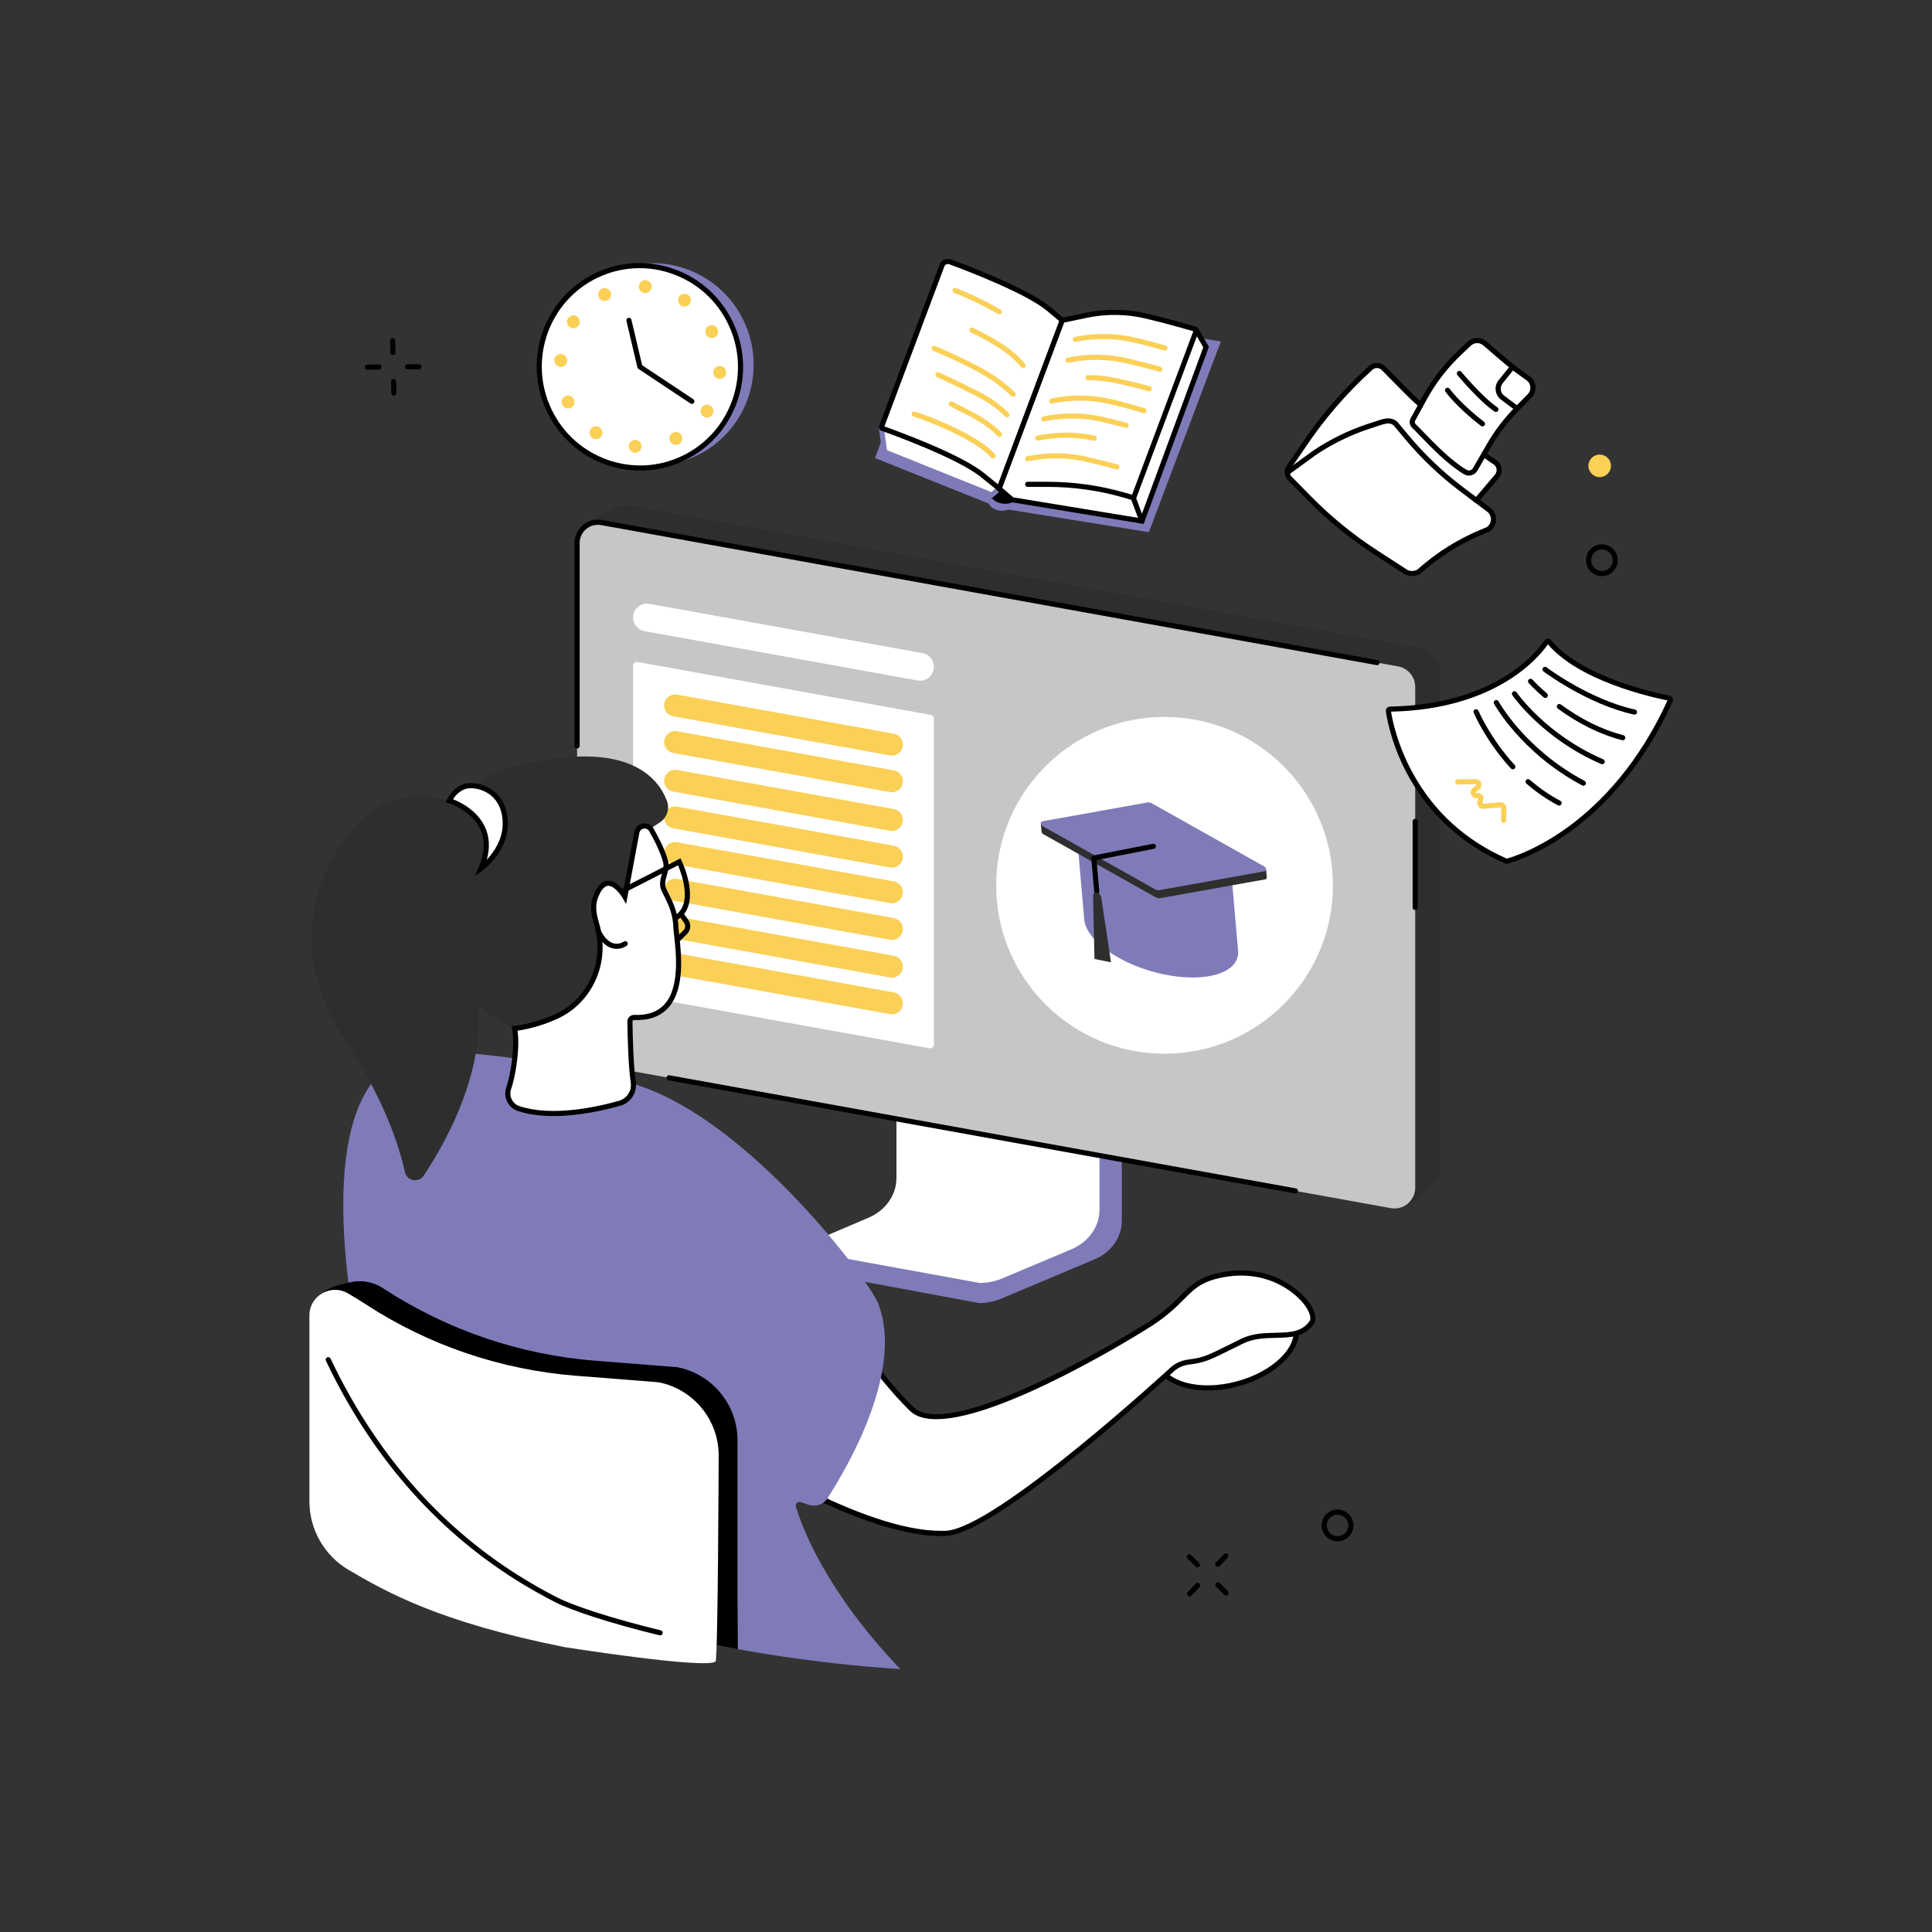 <?xml version="1.0" encoding="UTF-8"?> <!-- Creator: CorelDRAW 2018 (64-Bit) --> <svg xmlns="http://www.w3.org/2000/svg" xmlns:xlink="http://www.w3.org/1999/xlink" xml:space="preserve" width="881.944mm" height="881.944mm" style="shape-rendering:geometricPrecision; text-rendering:geometricPrecision; image-rendering:optimizeQuality; fill-rule:evenodd; clip-rule:evenodd" viewBox="0 0 88194.44 88194.44"><rect x="0" y="0" width="88194.44" height="88194.44" fill="#333333" stroke="none"/> <defs> <style type="text/css"> <![CDATA[ .fil3 {fill:#C5C6C6;fill-rule:nonzero} .fil4 {fill:black;fill-rule:nonzero} .fil7 {fill:#2E2E2E;fill-rule:nonzero} .fil2 {fill:#2E2E2E;fill-rule:nonzero} .fil0 {fill:#7F7BB8;fill-rule:nonzero} .fil5 {fill:#7F7BB8;fill-rule:nonzero} .fil6 {fill:#FAD057;fill-rule:nonzero} .fil1 {fill:white;fill-rule:nonzero} ]]> </style> </defs> <g id="Слой_x0020_1">  <path class="fil0" d="M51114.36 47795.69l-9183.18 -1372.34c-59.21,0 -78.99,55.43 -78.99,108.7l0 7812.64c0,748.24 -5217.61,2691.71 -5268.41,2592.93l-6.31 826.88c-0.36,153.78 135.09,290.37 307.63,290.37l114.64 0c0.73,0 1.39,0 2.47,0l7699.38 1429.75c357.34,0 710.12,-80.08 1033.62,-215.52l4233.34 -1782.23c762.01,-321.04 1242.84,-1010 1242.84,-1762.15l0 -7820.76c0,-53.2 -37.39,-108.27 -97.03,-108.27z"></path> <path class="fil1" d="M40922.27 45968.31l0 7814.75c0,770.42 -495.68,1472.13 -1274.59,1804.77l-2855.71 1218.85c-186.67,79.72 -123.12,329.51 83.57,329.51l7846.49 1429.81c352.77,0 701.34,-69.85 1020.28,-203.86l3164.06 -1332.48c784.91,-330.17 1285.52,-1035.06 1285.52,-1809.04l0 -7822.5c0,-32.1 -28.92,-57.83 -64.93,-57.83l-9139.76 -1429.87c-35.66,0 -64.93,26.15 -64.93,57.89z"></path> <path class="fil2" d="M65390.21 54057.86l-1025.03 956.38 -37985.33 -6573.29 406.94 -24590.05 1229.19 -659.5c225.63,-120.24 485.22,-161.12 736.88,-115.43l36054.2 6504.39c541.07,97.69 934.24,568.67 934.24,1118.51l7.82 22529.59c0,314.36 -129.86,614.24 -358.91,829.4z"></path> <path class="fil3" d="M63485.64 55149.74l-36360.86 -6565.59c-452.03,-81.46 -780.76,-474.82 -780.76,-934.19l0 -22860c0,-592.17 535.66,-1039.46 1118.15,-934.25l36360.74 6565.11c452.09,81.65 780.94,475.06 780.94,934.37l0 22860c0,591.94 -535.66,1039.64 -1118.21,934.55z"></path> <path class="fil4" d="M59136.57 54481.22c-6.73,0 -13.76,-0.72 -20.8,-2.16l-28597.45 -5163.56c-63.43,-11.31 -105.57,-72.03 -94.15,-135.51 11.48,-63.49 72.32,-105.51 135.63,-94.21l28597.57 5163.62c63.49,11.66 105.45,72.32 94.21,135.87 -10.22,56.39 -59.64,95.95 -115.01,95.95z"></path> <path class="fil4" d="M64603.85 41542.71c-64.32,0 -117.23,-52.24 -117.23,-116.75l0 -3934.6c0,-64.51 52.91,-116.75 117.23,-116.75 64.33,0 116.63,52.24 116.63,116.75l0 3934.6c0,64.51 -52.3,116.75 -116.63,116.75z"></path> <path class="fil4" d="M26344.02 34168.16c-64.51,0 -116.76,-52.24 -116.76,-116.69l0 -9261.51c0,-316.83 139.42,-615.02 382.54,-818.22 243.18,-203.2 561.63,-287.37 873.17,-230.86l35400.88 6391.79c63.73,11.49 105.81,72.21 94.39,135.63 -11.43,63.43 -72.75,105.63 -135.87,94.15l-35400.94 -6391.91c-243.36,-43.89 -492.08,21.64 -681.93,180.36 -189.92,158.71 -298.79,391.37 -298.79,639.06l0 9261.51c0,64.45 -52.25,116.69 -116.69,116.69z"></path> <path class="fil1" d="M42434.26 47853.88l-13395.77 -2418.64c-80.32,-14.43 -138.7,-84.29 -138.7,-166.17l0 -14885.94c0,-105.15 95.17,-184.63 198.64,-165.93l13395.83 2418.77c80.44,14.49 138.63,84.4 138.63,165.93l0 14886.18c0,105.14 -95.23,184.5 -198.63,165.8z"></path> <path class="fil1" d="M60847.62 40414.52c0,4245.3 -3441.81,7687.05 -7687.11,7687.05 -4245,0 -7686.7,-3441.75 -7686.7,-7687.05 0,-4245.3 3441.7,-7686.69 7686.7,-7686.69 4245.3,0 7687.11,3441.39 7687.11,7686.69z"></path> <path class="fil5" d="M56229.7 40085.37l287.85 3310.45c86.39,996.59 -1415.74,1484.88 -3355.3,1090.44 -1939.56,-394.02 -3582.13,-1521.49 -3668.88,-2518.08l-287.49 -3310.52 7023.82 1427.71z"></path> <path class="fil2" d="M48945.87 37879.12l3462.49 -879.12c65.95,-11.66 140.08,3.13 209.93,42.63l3742.95 2343.92 1434.08 291.33 32.04 367.99c3.91,45.51 -16.53,86.45 -63.78,94.87l-4801.35 860.42c-65.59,11.67 -139.71,-3.12 -209.57,-42.62l-5126.17 -2878.38c-50.5,-28.55 -79.05,-78.99 -82.9,-124.87l-32.1 -367.92 1434.38 291.75z"></path> <path class="fil0" d="M47575.33 37492.44l4801.29 -860.42c65.65,-11.61 139.71,3.54 209.87,42.68l5125.93 2878.32c101.24,56.81 113.92,202.84 19.35,219.79l-4801.28 860.42c-65.59,12.03 -139.72,-3.18 -209.87,-42.68l-5126.23 -2878.32c-100.94,-56.81 -113.62,-202.84 -19.06,-219.79z"></path> <path class="fil4" d="M50066.3 40827.24c-60,0 -111.16,-45.87 -116.09,-106.53l-134.42 -1543.74c-5.29,-59.64 35.29,-113.26 93.84,-124.86l2721.35 -533.74c63.48,-12.39 124.51,28.56 136.89,92.04 12.68,63.19 -28.62,124.51 -91.74,136.89l-2618.66 513.96 125.22 1439.37c5.65,64.2 -41.96,120.66 -106.17,126.31 -3.54,0.3 -7.09,0.3 -10.22,0.3z"></path> <path class="fil2" d="M50069.43 40747.16c98.47,20.14 186.67,117.17 202.54,221.9l444.46 2959.48 -754.25 -153.13 -63.13 -2881.86c-2.46,-102.26 71.96,-166.11 170.38,-146.39z"></path> <path class="fil1" d="M41886.39 31062.89l-12465.3 -2250.73c-301.74,-54.47 -521.3,-317.19 -521.3,-623.85 0,-395.41 357.71,-694.2 746.62,-623.86l12465.07 2250.68c301.98,54.52 521.41,317.18 521.41,623.91 0,395.16 -357.71,694.13 -746.5,623.85z"></path> <path class="fil6" d="M40623.11 34483.66l-9892.33 -1786.19c-239.52,-43.23 -413.68,-251.72 -413.68,-495.08 0,-313.64 283.82,-550.87 592.53,-495.08l9892.34 1786.13c239.51,43.23 413.8,251.72 413.8,495.14 0,313.65 -284,550.81 -592.66,495.08z"></path> <path class="fil6" d="M40623.11 36157.56l-9892.33 -1786.08c-239.52,-43.28 -413.68,-251.78 -413.68,-495.08 0,-313.7 283.82,-550.87 592.53,-495.14l9892.34 1786.2c239.51,43.22 413.8,251.72 413.8,495.14 0,313.64 -284,550.69 -592.66,494.96z"></path> <path class="fil6" d="M40623.11 37924.63l-9892.33 -1786.13c-239.52,-43.05 -413.68,-251.54 -413.68,-494.96 0,-313.64 283.82,-550.93 592.53,-495.2l9892.34 1786.01c239.51,43.41 413.8,251.9 413.8,495.32 0,313.59 -284,550.69 -592.66,494.96z"></path> <path class="fil6" d="M40623.11 39598.53l-9892.33 -1786.08c-239.52,-43.04 -413.68,-251.54 -413.68,-494.96 0,-313.64 283.82,-551.05 592.53,-495.32l9892.34 1786.44c239.51,43.04 413.8,251.54 413.8,494.96 0,313.64 -284,550.69 -592.66,494.96z"></path> <path class="fil6" d="M40623.11 41224.5l-9892.33 -1786.13c-239.52,-43.35 -413.68,-251.84 -413.68,-495.32 0,-313.58 283.82,-550.63 592.53,-494.9l9892.34 1786.07c239.51,43.05 413.8,251.54 413.8,494.96 0,313.65 -284,551.05 -592.66,495.32z"></path> <path class="fil6" d="M40623.11 42898.46l-9892.33 -1786.14c-239.52,-43.4 -413.68,-251.9 -413.68,-495.32 0,-313.64 283.82,-550.69 592.53,-494.96l9892.34 1786.14c239.51,43.4 413.8,251.54 413.8,494.96 0,313.64 -284,550.99 -592.66,495.32z"></path> <path class="fil6" d="M40623.11 44619.96l-9892.33 -1786.07c-239.52,-43.41 -413.68,-251.9 -413.68,-495.32 0,-313.64 283.82,-550.69 592.53,-494.96l9892.34 1786.13c239.51,43.35 413.8,251.54 413.8,494.96 0,313.58 -284,550.99 -592.66,495.26z"></path> <path class="fil6" d="M40623.11 46293.92l-9892.33 -1786.14c-239.52,-43.34 -413.68,-251.84 -413.68,-495.26 0,-313.64 283.82,-550.69 592.53,-494.96l9892.34 1786.08c239.51,43.4 413.8,251.9 413.8,494.96 0,314 -284,551.05 -592.66,495.32z"></path> <path class="fil1" d="M59139.4 60493.24c-271.32,-1015.65 -1901.14,-1462.64 -3640.33,-998.34 -1739.54,464.24 -2929.47,1664.04 -2658.58,2680.05 271.32,1015.65 1901.15,1462.63 3640.69,998.33 1739.24,-464.6 2929.48,-1664.39 2658.22,-2680.04z"></path> <path class="fil4" d="M56851.99 59427.15c-424.08,0 -873.17,60.3 -1322.92,180.6 -821.64,219.07 -1542.35,610.68 -2030.27,1102.46 -471.64,475.54 -665.34,984.93 -545.4,1434.38 119.93,449.81 541.85,794.83 1187.83,971.88 667.8,183.12 1488,163.4 2309.65,-56.03 821.58,-219.44 1542.65,-611.05 2030.58,-1102.82 471.63,-475.18 664.97,-984.63 545.04,-1434.38 -119.94,-449.45 -541.86,-794.47 -1187.47,-971.59 -302.7,-82.9 -636.42,-124.5 -987.04,-124.5zm-1723.73 4046.73c-372.14,0 -726.72,-43.77 -1048.77,-132.32 -729.19,-200.02 -1209.36,-603.6 -1351.48,-1136.67 -142.54,-533.02 72.68,-1122.19 604.98,-1659.11 516.48,-520.69 1274.94,-933.77 2136.09,-1163.78 860.78,-229.66 1724.03,-249.43 2431.69,-55.43 729.18,199.71 1208.99,603.65 1351.53,1136.67 142.12,532.71 -72.68,1122.18 -605.4,1658.8 -516.48,520.69 -1274.94,934.13 -2135.72,1163.78 -468.81,125.23 -938.4,188.06 -1382.92,188.06z"></path> <path class="fil1" d="M53562.7 62466.7c198.94,-155.58 435.99,-255.44 686.86,-287.91 772.53,-100.15 896.02,-182.4 2445.1,-951.44 1159.58,-575.34 2500.47,121.38 3184.14,-857.24 397.09,-568.66 -1413.21,-2779.9 -4240.73,-2139.93 -1609.39,364.02 -1381.47,1178.99 -3494.3,2429.95 0,0 -8708.29,5438.42 -10529.71,3656.86 -2021.08,-1976.96 -3802.95,-5075.43 -3802.95,-5075.43l-5262.27 6367.98c0,0 6652.58,4554.38 10633.66,4385.44 2329.79,-99.13 10380.2,-7528.28 10380.2,-7528.28z"></path> <path class="fil4" d="M32720.96 65584.53c850.92,565.84 6601.78,4297.91 10242.11,4298.27 72.38,0 143.62,-1.44 214.5,-4.57 2260.59,-96.01 10225.64,-7423.19 10305.72,-7497.26 2.46,-2.16 4.93,-4.26 7.39,-6.37 215.59,-168.63 473.08,-276.19 744.03,-311.53 700.27,-90.6 833.61,-156.98 2109.64,-791.95l298.43 -148.14c522.13,-259.35 1084.06,-272.03 1579.74,-283.34 646.64,-14.79 1205.09,-27.47 1560.69,-536.56 81.83,-117.47 14.13,-373.22 -173.2,-651.93 -443.8,-660.41 -1839.76,-1783.97 -3946.21,-1307.41 -844.55,191.24 -1150.74,498.87 -1614.31,964.19 -388.73,390.48 -872.75,876.3 -1846.44,1452.36 -303.36,189.79 -6484.43,4024.48 -9459.42,4024.84 -516.06,0.36 -935.15,-115.01 -1211.04,-384.88 -1761.12,-1722.59 -3357.76,-4319.43 -3737.35,-4955.79l-5074.28 6140.07zm10238.98 4531.77c-3988.17,0 -10209.23,-4226.96 -10476.99,-4410.45 -27.06,-18.69 -45.09,-47.61 -49.66,-80.07 -4.57,-32.41 4.69,-65.23 25.61,-90.6l5262.27 -6368.05c24.29,-29.27 61.38,-45.15 99.8,-41.6 38.11,3.19 72.32,24.65 91.38,57.84 17.67,31.02 1797.44,3107.31 3783.59,5049.99 706.58,691.49 2717.8,282.26 5816.21,-1182.48 2371.03,-1120.8 4548,-2476.18 4569.58,-2489.89 950.36,-562.71 1422.72,-1036.81 1802.31,-1417.84 474.82,-476.57 817.74,-820.93 1728.3,-1026.96 2229.87,-504.45 3716.85,698.17 4191.31,1404.8 252.62,375.69 315.03,709.77 170.74,915.8 -423.3,606.06 -1066.09,620.91 -1746.57,636.42 -494.24,10.94 -1005.8,22.9 -1481.34,258.93l-298.07 148.19c-1279.93,636.72 -1444.66,718.6 -2183.76,814.19 -227.85,29.64 -444.46,119.94 -626.5,261.4 -378.51,348.93 -8113.17,7456.32 -10450.72,7555.45 -75.15,3.19 -150.96,4.93 -227.49,4.93z"></path> <path class="fil5" d="M29102.76 49537.34c-3000.3,-971.17 -7912.02,-1697.88 -9879.18,-1455.54 -2184.06,269.15 -4653.32,2706.49 -3031.25,12472.1 317.84,1913.47 554.05,3641.04 890.36,5172.09 2029.37,2947.1 4721.02,5466.32 8291.61,7297.19 1578.3,809.68 8040.13,2680.1 15722.91,3169.41 -3424.01,-3589.17 -4492.93,-6498.56 -4764.25,-7417.18 -38.41,-130.16 85.01,-249.07 213.79,-206.39l379.23 125.59c316.46,105.15 664.31,-16.59 845.27,-296.69 934.19,-1445.32 3535.9,-5898.75 2296.97,-8942.58 -385.97,-948.91 -5781.41,-8239.84 -10965.46,-9918z"></path> <path class="fil7" d="M29732.68 37800.43l395.28 -263.5c317.25,-211.32 450.9,-612.8 318.57,-970.5 -397.08,-1072.83 -1845.05,-2942.95 -7112.01,-1522.64 -5370.49,1448.21 -4420.97,10065.48 154.14,11906.99 4575.12,1841.5 6128.89,-7625.31 6128.89,-7625.31l115.13 -1525.04z"></path> <path class="fil1" d="M29072.46 37997.98c61.32,-328.79 498.92,-401.11 664.43,-110.44 401.78,705.2 593.37,1195.95 657.58,1495.46 86.27,402.86 -287.73,805.71 -86.33,1237.55 201.4,431.41 517.99,920.72 546.72,1697.58 28.14,759.18 798.02,4238.27 -1905.11,4128.19 -106.05,-4.21 -194.84,79.36 -193.52,185.59 6.55,529.82 34.93,1986.09 152.52,2774.91 64.09,429.67 -203.68,838.24 -621.81,956.37 -1082.14,305.53 -3096.85,735.92 -4604.51,245.53 -391.92,-127.7 -597.64,-557.01 -457.99,-944.71 178.25,-494.96 427.27,-1885.94 264.22,-2713.23 0,0 902.81,-88.92 1908.12,-550.33 1545.3,-708.74 2305.62,-2434.88 1878.6,-4080.58 -91.8,-353.8 -290.44,-857.23 -83.51,-1389.95 533.86,-1374.74 1332.3,7.04 1332.3,7.04l548.29 -2938.98z"></path> <path class="fil4" d="M23624.05 47051.36c125.35,866.07 -114.28,2164.94 -289.83,2652.14 -57.35,159.14 -47.98,330.6 26.45,482.64 73.29,149.58 200.32,260.32 357.83,311.48 1481.09,481.55 3478.12,52.24 4536.7,-246.97 361.85,-101.9 593.19,-457.51 538.12,-826.52 -117.47,-787.74 -146.69,-2214.06 -153.78,-2790.84 -1.02,-82.91 31.08,-160.16 90.48,-217.99 59.4,-57.54 140.98,-88.92 224.48,-85.37 592.78,23.93 1051.6,-133.04 1363.08,-466.77 718.66,-770.12 549.49,-2305.38 458.65,-3129.85 -19.18,-173.92 -34.33,-311.12 -38,-410.97 -23.02,-621.93 -237.11,-1050.22 -426,-1428.07 -38.6,-77.25 -75.87,-151.68 -109.84,-224.36 -131.12,-281.12 -53.8,-548.23 14.49,-783.83 49,-169.72 95.35,-329.52 63.43,-478.43 -42.33,-197.85 -182.47,-650.85 -644.9,-1462.58 -61.92,-108.63 -170.32,-132.98 -251.18,-119.27 -80.32,13.41 -174.22,71.3 -197.01,193.34l-606.12 3248.77 -157.99 -272.34c-94.09,-162.32 -399.73,-578.94 -670.63,-557.42 -208.31,16.23 -360.71,299.51 -451.79,534.1 -164.97,424.38 -48.34,835.05 45.33,1164.86 15.27,53.63 29.82,105.15 42.32,153.48 446.75,1721.57 -370.39,3494.66 -1942.86,4216.09 -805.06,369.31 -1537.24,503.37 -1821.43,544.68zm1648.53 3895.71c-562.18,0 -1121.46,-63.13 -1626.28,-227.55 -218.11,-70.88 -394.02,-223.65 -495.32,-430.76 -102.45,-209.21 -115.31,-445.18 -36.38,-664.25 171.52,-476.26 418.61,-1843.61 259.54,-2651.13l-24.83 -125.95 127.87 -12.68c8.84,-1.08 896.8,-93.19 1870.9,-540.11 1469.55,-674.54 2232.58,-2333.64 1814.34,-3945.49 -12.15,-46.89 -26.22,-96.31 -40.95,-148.19 -97.75,-344.3 -231.69,-815.58 -38.41,-1313.36 167.85,-432.14 387.1,-661.79 651.69,-682.29 300.35,-22.91 563.91,230.73 726.06,434.66l496.94 -2663.51c36.97,-197.92 189.13,-347.49 387.71,-380.98 199.41,-33.54 392.69,58.56 492.79,234.23 454.02,796.93 615.14,1271.39 670.39,1528.94 44.19,206.39 -12.63,402.56 -67.58,592.29 -62.28,215.23 -121.26,418.43 -27.11,620.19 33.07,70.94 69.44,143.57 107.13,218.71 189.56,379.3 425.52,851.29 450.47,1524.02 3.37,91.02 18.82,231.46 36.68,393.72 94.98,861.81 271.79,2466.26 -519.97,3314.66 -360,385.96 -878.76,567.64 -1543.2,540.83 -19.96,-0.72 -38.47,6.37 -52.3,19.78 -7.51,7.39 -20.08,23.27 -19.78,47.61 7.09,571.86 35.89,1985.79 151.2,2759.1 72.38,485.04 -230.92,951.81 -705.56,1085.81 -728.64,205.67 -1893.26,471.7 -3046.04,471.7z"></path> <path class="fil7" d="M21172.34 36785.5c0,0 -2642.71,-1261.18 -4564.71,540.77 -1921.95,1801.65 -3783.83,5765.83 -900.89,10090.19 1811.75,2717.8 2508.65,4866.21 2776.42,6087.53 89.7,408.87 625.54,511.19 857.72,162.62 1160.23,-1741.65 3276.96,-5583.07 2251.93,-9193.04 -1381.47,-4865.12 -420.47,-7688.07 -420.47,-7688.07z"></path> <path class="fil4" d="M30922.38 41991.08l-120.18 -200.37c825.37,-495.33 318.27,-1887.74 149.94,-2289.22l-2425.93 1238.64 -106.11 -207.78 2642.23 -1349.06 51.89 107.61c39.49,81.88 954.08,2012.6 -191.84,2700.18z"></path> <path class="fil4" d="M30932.36 43013.4c-30,0 -60.06,-11.24 -82.91,-34.2 -45.33,-45.87 -45.03,-119.94 0.72,-165.09l345.87 -342.92c95.11,-94.51 107.49,-241.62 29.52,-350.67l-237.95 -331.92c-37.52,-52.24 -25.49,-125.23 26.87,-162.62 52.36,-37.76 125.29,-25.79 162.92,26.81l237.89 331.92c145.13,202.48 122.04,476.62 -54.83,652.29l-345.92 342.92c-22.73,22.54 -52.42,33.48 -82.18,33.48z"></path> <path class="fil4" d="M28148.91 43314.72c-58.56,0 -120.66,-6.73 -185.53,-22.9 -308.11,-76.6 -571.67,-337.69 -783.23,-776.14 -28.01,-58.26 -3.67,-128.05 54.41,-155.95 57.89,-28.25 127.75,-3.85 155.83,54.35 179.21,371.47 389.87,590.19 626.08,650.49 250.21,63.84 446.56,-74.43 454.86,-80.08 52.06,-37.76 124.98,-26.09 162.74,25.79 37.75,51.82 26.69,124.51 -24.95,162.62 -9.5,6.67 -196.59,141.82 -460.21,141.82z"></path> <path class="fil1" d="M20508.21 36547.37c0,0 2455.5,739.4 1450.37,3094.56 0,0 1134.38,-818.46 1105.71,-2096.53 -28.74,-1278.13 -976.52,-1694.39 -1608.31,-1679.96 -631.85,14.13 -947.77,681.93 -947.77,681.93z"></path> <path class="fil4" d="M20679.49 36484.18c317.9,123.85 1097.95,494.6 1456.2,1260.88 208.43,445.54 237.35,947.89 86.81,1497.5 316.41,-336.54 742.23,-933.4 725.09,-1694.39 -11.96,-531.93 -197.07,-959.86 -535.3,-1237.19 -260.49,-213.78 -616.03,-336.18 -953.66,-329.15 -402.44,9.2 -664.86,327.41 -779.14,502.35zm1006.87 3498.15l164.84 -386.27c282.32,-661.43 307.09,-1250.23 73.65,-1750.84 -400.81,-859.34 -1439.97,-1182.84 -1450.43,-1186.03l-129.44 -39.14 57.72 -122.46c14.19,-29.94 354.76,-733.03 1050.64,-748.9 396.36,-9.2 800.12,130.16 1106.97,381.69 273.72,224.73 603.53,651.93 620.67,1412.56 29.75,1323.94 -1105.77,2158.99 -1154.11,2193.86l-340.51 245.53z"></path> <path class="fil4" d="M30932.78 62413.74c-4.21,-0.66 -8.36,-1.38 -12.57,-1.74l-3747.69 -295.25c-3435.26,-270.95 -6748.42,-1395.96 -9634.79,-3276.6 -22.31,-14.49 -44.79,-28.98 -67.34,-43.77 -452.45,-291.76 -1005.79,-383.14 -1528.04,-251.9l-509.03 127.69c-320.91,80.8 -617.78,239.94 -858.68,466.77 -55.79,52.18 -91.92,92.4 -91.86,106.17l483.3 2785.55c2147.09,4534.6 5420.39,8434.93 10408.22,10992.52 1029.83,528.14 4139.01,1508.14 8309.7,2261.37 -6.97,-1007.23 -16.71,-2396.1 -16.71,-2397.84l0 -7134.98c0,-1621.35 -1144.25,-3017.68 -2734.51,-3337.99z"></path> <path class="fil1" d="M25777.09 75190.34c-5692.72,-1134.56 -8113.59,-2498.72 -9857.22,-3521.77 -1112.75,-652.65 -1795.58,-1846.13 -1795.58,-3135.5l0 -8483.99c0,-895.35 966.96,-1457.34 1745.98,-1015.29 287.07,162.98 561.45,333.06 826.99,506.56 2871.29,1875.77 6172.06,2992.3 9592.05,3261.82l3777.27 297.77c1593.52,317.85 2740.71,1715.55 2740.71,3339.37 0,0 -29.64,9335.57 -143.87,9411.74 -520.15,346.47 -6886.33,-660.71 -6886.33,-660.71z"></path> <path class="fil4" d="M30136.8 74654.44c-9.02,0 -18.33,-1.08 -27.59,-3.18 -1098.56,-266.69 -2136.81,-555.92 -3002.46,-836.44 -788.89,-255.38 -1406.43,-493.15 -1785.78,-687.52 -616.1,-316.1 -1220.17,-660.41 -1795.57,-1023.04 -3697.02,-2331.18 -6606.6,-5691.41 -8647.76,-9986.49 -27.65,-58.19 -2.88,-127.69 55.31,-155.58 58.44,-27.48 127.94,-2.83 155.59,55.36 2021.86,4254.56 4902.34,7581.97 8561.42,9889.16 569.51,359.09 1167.57,699.84 1777.54,1012.76 363.18,186.31 985.05,425.46 1751.15,673.45 860.24,278.71 1892.66,566.2 2985.63,831.51 62.64,15.21 101.12,78.33 85.85,140.8 -12.93,53.56 -60.66,89.21 -113.33,89.21z"></path> <polygon class="fil0" points="52445.75,24292.17 45993.12,23256.32 49279.95,14551.1 55732.58,15586.95 "></polygon> <polygon class="fil0" points="45120.31,22981.58 39941.19,20910.48 43000.46,12794.42 48148.21,14955.7 "></polygon> <path class="fil0" d="M46005.09 23258.73c-301.26,137.67 -726,13.83 -884.78,-277.15l3047.32 -8138.3c148.19,297.58 570.46,434.05 877.01,306l-3039.55 8109.45z"></path> <path class="fil4" d="M46162.42 22824.67c-301.26,137.67 -726.36,13.83 -884.77,-277.15l3015.56 -8048.73c148.2,297.59 570.41,434.66 877.02,306.61l-3007.81 8019.27z"></path> <path class="fil4" d="M45407.14 22534.9c135.81,189.37 433.58,279.55 664.32,200.79l2913.18 -7767.37c-239.87,19.84 -488.58,-67.33 -656.86,-229.05l-2920.64 7795.63zm755.28 289.77l0.72 0 -0.72 0zm-273.36 173.74c-288.94,0 -579.31,-147.89 -714.04,-394.98 -16.23,-29.46 -18.69,-64.93 -6.73,-96.79l3015.57 -8048.73c16.59,-43.28 57.11,-73.34 103.34,-75.75 46.23,-2.4 90,23.45 110.44,64.93 117.47,235.67 470.97,357.71 727.8,250.1 42.63,-17.44 92.4,-8.42 125.95,24.04 33.49,31.87 44.79,81.16 28.2,125.05l-3007.82 8019.27c-10.94,28.86 -32.76,52.31 -61.02,65.53 -100.88,45.69 -211.32,67.33 -321.69,67.33z"></path> <polygon class="fil1" points="40382.52,20631.53 45272.72,22595.62 45614.55,22305.84 48371.19,14949.69 47791.88,14721.83 43280.91,12273.79 40233.96,19516.32 "></polygon> <path class="fil0" d="M40489.41 20549.17l4761.42 1911.78 264.95 -224.24 2705.83 -7220.29 -485.1 -191.78 -4398.06 -2386.73 -2984.49 7094.65 135.45 1016.61zm4805.19 2181.11l-5018.61 -2015.79 -161.9 -1214.4 12.32 -28.86 3096.67 -7361.56 4618.22 2506.36 679.83 266.92 -2808.16 7492.63 -418.37 354.7z"></path> <path class="fil1" d="M40240.34 19486.26c-10.22,27.06 3.18,57.12 30.72,66.74 426.12,150.89 3498.5,1255.88 4584.67,2137.23l758.82 615.61 2878.68 -7681.4 -607.14 -512.21c-962.69,-811.61 -3651.93,-1841.45 -4515.18,-2159.48 -149.57,-55.3 -315.02,20.45 -371.11,170.14l-2759.46 7363.37z"></path> <path class="fil4" d="M40372.66 19465.22c705.19,251.9 3506.26,1281.74 4556.48,2134.23l632.87 514.01 2792.95 -7452.95 -543.96 -458.7c-952.89,-803.8 -3670.32,-1840.85 -4480.67,-2139.64 -88.55,-33.06 -187.69,12.63 -221.18,101.6l-2736.49 7301.45zm5294.14 3033.61l-884.77 -717.82c-1077.4,-874.74 -4197.75,-1992.95 -4549.81,-2118 -43.04,-15.03 -76.89,-45.69 -96.31,-87.17 -19.06,-41.48 -21.16,-87.77 -4.93,-130.46l2759.82 -7363.97c77.92,-208.61 311.48,-315.63 520.33,-238.67 819.12,302.4 3568.66,1352.67 4550.47,2180.51l669.9 565.12 -28.91 76.95 -2935.79 7833.51z"></path> <path class="fil1" d="M45614.55 22305.84l592.36 508.61 5923.46 972.12 2926.29 -7942.31 -426.48 -735.86c-11.31,-19.84 -33.19,-30.66 -55.74,-28.26 -241.67,28.86 -1612.57,182.16 -2181.23,33.67 -872.75,-227.85 -1789.98,-221.84 -2672.65,-36.07l-1132.76 238.67 -2973.25 6989.43z"></path> <path class="fil4" d="M46258.01 22704.43l5796.19 951.08 2874.05 -7800.43 -379.6 -654.1c-342.49,39.08 -1623.81,172.54 -2184.72,25.85 -812.81,-212.82 -1718.74,-224.84 -2619.38,-34.86l-1073.19 226.04 -2916.01 6855.37 502.66 431.05zm5948.59 1213.2l-6050.86 -993.76 -682.29 -584.96 33.49 -78.76 2997.23 -7045.34 1192.4 -251.3c935.93,-197.19 1878.54,-183.96 2726.28,37.28 556.7,145.48 1977.67,-17.44 2137.83,-36.68 69.13,-7.81 135.81,25.86 170.37,85.97l454.02 782.75 -19.05 51.71 -2959.42 8033.09z"></path> <path class="fil1" d="M48298.87 21950.54c385.24,17.44 769.04,70.94 1146.52,160.52 1242.48,293.98 2303.28,616.22 2303.28,616.22l2850.42 -7606.26c15.57,-40.88 -6.67,-85.97 -48.63,-98.59 -266.03,-78.76 -1188.55,-348.09 -2240.16,-597.58 -892.52,-211.62 -1820.7,-221.24 -2718.16,-32.47l-1099.93 231.46 -2878.68 7682 1153.56 -235.66c505.18,-102.81 1019.56,-143.09 1531.78,-119.64z"></path> <path class="fil4" d="M51748.67 22843.91c-10.94,0 -22.54,-1.8 -33.84,-4.81 -0.37,-0.6 -176.03,-53.51 -467.07,-136.47 -1108.11,-315.02 -2257.11,-475.54 -3415.3,-476.14l-921.44 -0.6c-64.57,0 -116.75,-52.31 -116.39,-117.24 0,-64.32 52.18,-116.63 116.39,-116.63l921.8 1.21c1179.72,0.6 2349.87,164.12 3478.79,485.16 159.79,45.08 285.02,81.76 366.18,105.8l2796.8 -7462.56c-306.91,-90.78 -1192.4,-346.29 -2189.66,-583.16 -868.23,-205.6 -1791.12,-217.03 -2668.8,-31.86l-1037.17 218.23 -2856.43 7621.88c-22.61,60.12 -89.64,90.78 -149.94,67.94 -60.3,-22.24 -91.02,-89.58 -68.42,-149.7l2878.62 -7682c14.13,-37.27 46.23,-64.93 85.43,-73.35l1099.58 -231.45c911.22,-191.78 1869.4,-180.36 2770.7,33.66 1054.85,250.1 1985.43,521.84 2245.44,598.79 50.8,15.03 93.49,51.1 116.81,98.59 23.63,47.5 26.4,103.41 7.76,153.31l-2850.48 7605.65c-17.26,46.89 -61.74,75.75 -109.36,75.75z"></path> <path class="fil6" d="M53181.31 16005.98c-10.58,0 -21.16,-1.21 -31.74,-4.21l-176.39 -50.5c-324.59,-93.19 -558.81,-161.12 -1194.51,-311.42 -867.45,-205.61 -1789.62,-217.03 -2667.36,-31.86 -62.82,13.22 -124.86,-27.05 -138.27,-90.18 -13.11,-63.12 27.17,-125.05 90.3,-138.27 911.22,-191.78 1868.68,-180.36 2769.32,33.06 640.99,152.1 877.68,220.04 1205.08,314.42l175.67 50.5c62.1,17.44 98.06,81.77 80.08,144.29 -14.43,51.1 -61.38,84.17 -112.18,84.17z"></path> <path class="fil6" d="M52941.43 16970.89c-10.58,0 -21.52,-1.81 -32.1,-4.81 -414.88,-118.44 -710.19,-196.59 -1466.18,-375.75 -867.46,-205.6 -1789.62,-216.43 -2667,-31.86 -63.49,13.23 -125.23,-27.05 -138.63,-90.18 -13.05,-63.12 27.17,-124.45 90.29,-138.27 910.93,-191.78 1868.68,-180.36 2769.32,33.06 760.27,180.36 1057.62,259.12 1476.05,378.75 62.1,17.44 98.05,82.37 80.44,144.29 -14.85,51.1 -61.39,84.77 -112.19,84.77z"></path> <path class="fil6" d="M52458.86 17861.25c-10.64,0 -21.22,-1.81 -32.17,-4.81 -327.34,-93.19 -515.03,-137.07 -926.01,-233.86 -122.04,-28.26 -263.5,-61.33 -433.94,-102.21 -458.22,-108.21 -929.92,-163.52 -1402.27,-163.52 -0.72,0 -1.02,0 -1.81,0 -64.2,0 -116.39,-52.3 -116.39,-116.63 0,-64.33 52.19,-116.63 116.39,-116.63 0.79,0 1.09,0 1.81,0 490.33,0 980.36,57.11 1455.9,169.53 170.38,40.88 311.84,73.95 433.58,102.21 414.88,97.39 603.95,141.88 937.01,236.86 62.04,17.44 98.06,82.37 80.02,144.29 -14.43,51.1 -61.32,84.77 -112.12,84.77z"></path> <path class="fil6" d="M52222.47 18861.63c-10.58,0 -21.16,-1.2 -31.74,-4.21 -96.31,-27.66 -186.97,-54.11 -278.35,-81.16 -312.56,-91.38 -635.7,-186.37 -1213.2,-323.44 -867.52,-205.61 -1789.69,-216.43 -2667.36,-31.26 -62.83,13.22 -124.87,-27.06 -138.28,-90.18 -13.04,-63.13 27.12,-125.05 90.3,-138.28 911.23,-191.77 1868.62,-180.35 2769.32,33.07 583.1,138.27 909.42,233.86 1224.81,326.45 90.66,26.45 181.01,52.9 276.6,80.56 62.11,17.43 98.06,81.76 80.08,144.28 -14.49,51.1 -61.38,84.17 -112.18,84.17z"></path> <path class="fil6" d="M51410.74 19533.16c-9.92,0 -20.14,-1.21 -30,-3.61 -357.34,-94.99 -706.63,-182.76 -1038.25,-261.52 -867.46,-205.6 -1789.98,-216.43 -2667.36,-31.86 -63.12,13.23 -124.87,-27.05 -138.27,-90.18 -13.41,-63.12 26.81,-125.05 89.94,-138.27 911.22,-191.78 1868.67,-180.36 2769.32,33.06 333.72,79.36 685.11,167.73 1044.26,262.72 62.41,16.84 99.44,80.56 82.85,143.09 -13.71,52.3 -61.02,86.57 -112.49,86.57z"></path> <path class="fil6" d="M49953.04 20119.92c-8.12,0 -16.23,-0.6 -24.35,-2.41 -838.18,-178.55 -1690.48,-179.15 -2533.65,-1.8 -63.13,13.23 -124.87,-27.05 -138.28,-90.18 -13.04,-63.12 27.12,-125.05 90.3,-138.27 875.21,-183.97 1760.41,-183.97 2630.33,1.8 62.76,13.83 102.98,75.75 89.57,138.88 -11.6,54.7 -59.93,91.98 -113.92,91.98z"></path> <path class="fil6" d="M50984.2 21431.71c-10.58,0 -21.16,-1.8 -31.74,-4.81 -394.74,-112.42 -581.35,-156.91 -1199.8,-303l-152.04 -36.07c-867.52,-205.6 -1789.62,-217.03 -2667.36,-31.86 -62.76,13.23 -124.86,-27.05 -138.27,-90.18 -13.11,-63.12 27.17,-125.05 90.3,-138.27 911.22,-191.78 1868.68,-180.36 2769.32,33.06l152.04 36.08c622.29,147.29 809.98,191.77 1209.65,306 62.11,17.44 98.06,81.76 80.08,144.29 -14.49,51.1 -61.38,84.76 -112.18,84.76z"></path> <path class="fil6" d="M45618.1 14349.7c-19.78,0 -39.86,-4.81 -58.2,-15.63 -768.02,-444.88 -1559.66,-797.18 -2004.48,-964.31 -60.36,-22.24 -91.02,-89.58 -68.48,-150.3 22.97,-60.12 90.36,-90.78 150.3,-67.93 453.36,169.53 1259.43,528.44 2039.42,980.54 55.73,32.46 74.78,104 42.68,159.91 -21.88,37.28 -61.02,57.72 -101.24,57.72z"></path> <path class="fil6" d="M46704.99 16805.56c-34.57,0 -68.41,-15.03 -91.32,-43.89 -551.41,-692.57 -1472.91,-1182.54 -2293.42,-1587.14 -57.89,-28.86 -81.88,-98.59 -53.26,-156.31 28.55,-57.71 98.77,-81.76 156.25,-52.9 843.46,415.42 1791.78,920.42 2372.77,1650.86 40.22,50.5 32.1,123.85 -18.7,164.13 -21.16,16.83 -46.89,25.25 -72.32,25.25z"></path> <path class="fil6" d="M46247.79 18114.35c-29.28,0 -58.56,-10.82 -81.1,-32.47 -717.22,-691.96 -1378.71,-1044.86 -2168.92,-1435.04 -531.99,-262.11 -841.72,-394.98 -1140.87,-523.63 -87.48,-37.88 -174.59,-75.15 -265.97,-114.83 -59.28,-26.45 -86.09,-94.99 -60.36,-153.9 26.15,-58.92 94.93,-85.97 153.84,-60.12 91.32,39.68 177.78,76.95 264.59,114.22 301.98,129.86 614.53,263.93 1152.12,529.05 808.6,398.59 1486.26,760.51 2227.83,1476.52 46.23,44.49 47.61,118.44 2.82,164.73 -22.96,24.05 -53.62,35.47 -83.98,35.47z"></path> <path class="fil6" d="M45969.13 19052.81c-29.63,0 -59.27,-11.43 -81.88,-33.67 -616.28,-605.4 -1157.11,-866.92 -1841.5,-1198.17 -100.16,-48.1 -202.48,-98 -308.29,-150.3 -305.89,-150.9 -631.13,-305.4 -966.65,-459.91 -58.56,-27.05 -83.93,-96.19 -57.12,-155.11 26.82,-58.31 96.31,-84.16 154.87,-57.11 337.21,155.71 664.25,311.42 972.24,462.92 105.15,51.7 207.11,101 306.55,149.69 675.92,326.45 1259.79,609.01 1903.25,1241.46 46.23,45.09 46.89,119.04 1.8,165.33 -22.97,22.84 -53.33,34.87 -83.27,34.87z"></path> <path class="fil6" d="M45626.58 19940.16c-29.64,0 -59.64,-11.42 -82.55,-34.27 -536.26,-536.26 -1129.27,-833.24 -1757.21,-1147.07 -139.66,-69.73 -280.46,-140.07 -421.2,-214.02 -57.17,-29.46 -79.41,-99.8 -49.42,-157.51 29.64,-57.11 100.22,-78.76 157.34,-49.3 139.71,72.75 279.07,142.48 417.7,212.22 617,308.41 1254.87,627.64 1817.88,1190.36 45.87,45.69 45.87,119.63 0,165.32 -22.54,22.85 -52.54,34.27 -82.54,34.27z"></path> <path class="fil6" d="M45331.27 20933.33c-34.21,0 -68.41,-15.03 -91.32,-43.89 -548.22,-688.96 -2566.12,-1573.31 -3542.27,-1875.11 -61.38,-18.64 -95.95,-84.17 -76.89,-146.09 19,-61.32 84.29,-96.19 146.03,-76.95 941.58,290.97 3049.77,1191.56 3655.83,1952.66 40.22,50.5 31.75,123.85 -18.69,164.13 -21.53,16.83 -47.26,25.25 -72.69,25.25z"></path> <path class="fil4" d="M52130.37 23903.21c-47.26,0 -91.68,-28.86 -109.36,-75.75l-387.34 -1032.85c-22.61,-60.72 8.11,-128.05 68.41,-150.3 60.36,-22.84 127.75,7.82 150.3,67.94l387.34 1033.44c22.61,60.12 -8.11,127.46 -68.41,150.3 -13.41,4.81 -27.54,7.22 -40.94,7.22z"></path> <path class="fil1" d="M63379.23 32460.42c96.19,661.13 877.74,4879.62 5370.43,6846.35 16.23,7.09 34.27,8.84 51.7,4.27 378.15,-102.69 4748.2,-1398.43 7445.74,-7332.77 21.04,-46.18 -6.02,-100.28 -55.31,-109.84 -619.23,-120.24 -4055.03,-853.21 -5472.63,-2569.61 -33.07,-40.4 -94.99,-38.47 -124.45,5.35 -337.87,505.78 -2235.22,2972.95 -7139.73,3066.85 -46.89,0.91 -82.36,42.57 -75.75,89.4z"></path> <path class="fil4" d="M63501.27 32486.87c60.12,385.43 289.77,1542.66 1016.61,2850.48 967.92,1740.93 2403.56,3038.48 4266.65,3857.24 534.45,-147.41 4701.9,-1464.38 7336.92,-7221.13 -769.53,-153.07 -4036.39,-887.84 -5459.41,-2561.01 -408.81,588.56 -2356.66,2968.31 -7160.77,3074.42zm5280.25 6943.38c-27.05,0 -53.5,-5.59 -78.15,-16.23 -4503.52,-1972.02 -5321.74,-6124.32 -5439.57,-6936.77 -8.42,-55.25 7.82,-111.34 43.89,-153.84 36.07,-42.87 89.58,-68 145.49,-69.08 4849.19,-92.82 6718.89,-2527.82 7044.74,-3014.96 34.27,-51.47 88.97,-82.85 150.9,-85.97 60.72,-3.01 120.84,23.5 160.51,71.12 1385.75,1677.98 4745.8,2401.33 5405.3,2529.32 58.32,11.3 107.61,48.28 134.67,101.36 27.65,53.75 29.46,116.21 4.21,171.28 -2701.75,5942.94 -7036.33,7265.86 -7522.09,7397.1 -16.23,4.57 -33.07,6.67 -49.9,6.67z"></path> <path class="fil4" d="M74614.87 32622.86c-8.42,0 -16.84,-0.9 -25.25,-2.76 -2141.44,-473.26 -4113.34,-1956.16 -4132.58,-1971.06 -51.71,-39.02 -61.32,-112.19 -22.85,-163.53 39.08,-51.4 112.42,-61.38 163.53,-22.48 19.23,14.61 1952.06,1467.14 4041.79,1929.1 63.13,13.88 103.41,76.23 88.98,139.17 -12.02,54.41 -60.12,91.56 -113.62,91.56z"></path> <path class="fil4" d="M74078 33793.44c-9.62,0 -19.84,-1.2 -29.46,-3.79 -994.96,-258.81 -1982.72,-744.39 -2936.21,-1443.22 -51.7,-38.11 -63.12,-111.16 -25.25,-163.16 38.48,-52 111.22,-63.24 162.93,-25.13 930.04,681.33 1890.74,1154.23 2857.45,1405.58 62.53,16.24 99.2,80.02 83.57,142.37 -13.83,52.54 -61.32,87.35 -113.03,87.35z"></path> <path class="fil4" d="M70543.01 31861.82c-27.06,0 -54.11,-9.26 -76.35,-28.2 -434.06,-373.76 -675.74,-643.63 -685.96,-654.94 -42.69,-48.09 -38.48,-121.8 9.62,-164.72 47.49,-42.93 121.44,-38.78 164.72,9.38 2.41,2.64 242.28,270.53 664.32,633.29 48.69,42.08 54.11,115.79 12.02,164.61 -22.84,26.81 -55.91,40.58 -88.37,40.58z"></path> <path class="fil4" d="M73138.94 34886.46c-15.63,0 -31.26,-3.06 -46.29,-9.62 -2692.73,-1161.98 -4041.8,-3123.12 -4055.62,-3142.84 -35.47,-53.32 -21.65,-125.89 31.86,-162.02 52.9,-36.01 125.65,-22.18 161.72,31.14 13.23,19.12 1327.43,1925.67 3954.63,3059.4 58.91,25.55 86.57,94.26 60.72,153.42 -18.64,44.13 -61.93,70.52 -107.02,70.52z"></path> <path class="fil4" d="M72279.24 35867.9c-19.23,0 -37.87,-4.57 -55.31,-13.76 -2793.72,-1486.69 -4009.93,-3705.26 -4021.96,-3727.5 -30.06,-56.75 -9.01,-127.51 48.1,-158.05 56.51,-30.48 127.45,-9.32 158.11,47.43 11.43,21.7 1197.57,2180.22 3925.17,3632.09 57.11,30.36 78.76,100.88 48.7,157.69 -21.04,39.56 -61.32,62.1 -102.81,62.1z"></path> <path class="fil4" d="M71173.05 36774.2c-18.63,0 -36.67,-4.27 -54.1,-13.41 -500.79,-261.4 -985.35,-594.76 -1440.45,-990.94 -48.7,-42.32 -54.11,-116.09 -11.43,-164.43 42.09,-48.69 116.03,-53.92 164.73,-11.6 441.27,384.16 910.2,706.94 1395.36,959.92 57.11,29.94 79.36,100.52 49.3,157.69 -21.04,39.86 -61.32,62.77 -103.41,62.77z"></path> <path class="fil4" d="M69059.87 35120.44c-31.26,0 -62.52,-12.68 -85.97,-37.81 -1144.06,-1245.67 -1677.32,-2494.28 -1699.56,-2546.88 -25.25,-59.34 2.4,-127.75 61.92,-152.82 58.92,-25.07 128.05,2.76 153.3,62.16 4.81,12.5 541.08,1265.38 1656.28,2479.67 43.89,47.49 40.88,121.32 -7.21,164.9 -22.25,20.56 -50.5,30.78 -78.76,30.78z"></path> <path class="fil6" d="M68638.44 37565.12c-0.6,0 -1.2,0 -1.81,0 -64.32,-1.08 -116.03,-53.98 -114.82,-118.49l8.41 -561.63c0,-10.28 -4.2,-16.96 -8.41,-20.86 -3.61,-3.49 -10.82,-7.76 -19.84,-7.04l-786.36 65.29c-88.97,7.4 -172.54,-30.36 -226.65,-100.58 -54.1,-70.88 -68.53,-163.34 -39.07,-247.63l38.47 -106.89c4.81,-13.41 0,-22.97 -5.41,-28.56 -6.61,-7.45 -15.03,-10.28 -25.25,-7.81 -120.24,29.64 -238.07,-24.65 -293.98,-135.09 -56.51,-111.82 -29.46,-240.6 66.73,-320.67l153.91 -126.31c10.22,-8.78 13.22,-19.78 8.41,-32.41 -6.01,-18.03 -19.84,-17.67 -24.65,-17.67l-821.22 10.94c0,0 -1.2,0 -1.2,0 -63.73,0 -116.03,-51.16 -116.63,-115.01 -1.21,-64.57 50.5,-117.47 114.82,-118.55l821.23 -10.58c1.2,0 2.4,0 3.61,0 110.01,0 205,66.31 243.48,170.07 38.47,106.17 7.81,221.18 -79.36,293.14l-153.3 126.67c-4.21,3.49 -18.04,14.43 -7.22,35.23 9.02,18.7 22.85,15.21 28.86,13.77 93.18,-23.27 190.58,6.73 254.9,77.61 64.33,71.61 84.77,172.91 52.31,263.87l-38.48 106.59c-4.21,12.32 0,21.46 4.21,27.17 3.61,5.23 11.42,10.88 22.84,10.16l785.76 -65.23c73.35,-6.01 144.89,19.06 198.39,69.14 53.51,50.08 83.57,121.02 82.97,194.72l-9.02 561.64c-0.6,63.84 -52.91,115 -116.63,115z"></path> <path class="fil1" d="M67356.7 20465.6c248.29,192.98 501.99,376.95 762.91,551.89l162.32 109.42c183.97,155.11 206.21,431.05 49.9,614.42l-934.85 1102.58 601.19 452.69c269.94,248.9 227.25,686.56 -85.97,877.74l-229.05 94.39c-1068.32,437.66 -2053.07,1055.09 -2911.56,1826.41 -215.83,131.66 -491.78,113.03 -687.77,-46.89l-1256.48 -812.81c-1110.4,-717.82 -2138.43,-1555.88 -3065.65,-2498.54l-848.46 -862.71c-176.03,-142.48 -203.2,-398.59 -65.23,-574.14l654.04 -954.69c859.82,-1285.34 1872.82,-2461.27 3016.89,-3501.93 153.3,-187.57 430.45,-212.82 615.62,-56.51l1038.85 1053.29c419.03,425.04 866.32,822.42 1337.65,1189.15l1845.65 1436.24z"></path> <path class="fil4" d="M62854.99 16801.35c-9.62,0 -19.84,0.6 -29.46,1.2 -85.36,7.82 -162.32,48.7 -216.42,114.83l-12.03 12.02c-1135.65,1033.45 -2143.84,2204.57 -2998.01,3480.89l-654.76 955.29c-103.7,132.26 -82.54,316.83 42.33,417.83l9.86 9.02 848.09 862.71c919.46,934.85 1944.49,1770.5 3046.47,2482.31l1266.71 820.02c154.51,126.85 372.14,143.08 544.08,43.29 869.32,-778.54 1857.07,-1397.77 2936.81,-1840.25l220.03 -90.17c113.63,-72.75 185.77,-190.58 199,-324.65 13.22,-135.26 -35.47,-266.32 -134.67,-359.51l-694.97 -523.63 1015.41 -1196.97c55.31,-64.93 81.76,-147.9 75.15,-232.66 -7.22,-82.97 -45.7,-158.72 -107.62,-212.82l-156.31 -105.21c-262.12,-176.15 -520.63,-363.72 -769.52,-556.7l-1845.65 -1436.85c-473.74,-368.53 -928.24,-771.93 -1349.07,-1199.37l-1034.65 -1049.08c-57.11,-46.89 -127.45,-71.54 -200.8,-71.54zm1605.78 9497.6c-158.11,0 -316.23,-52.91 -445.48,-156.31l-1251.68 -809.2c-1115.81,-721.43 -2154.06,-1567.31 -3085.18,-2514.78l-843.83 -858.5c-219.08,-181.56 -254.37,-508.61 -78.34,-732.25l649.47 -948.68c862.34,-1288.35 1881.36,-2472.09 3028.43,-3516.96 93.79,-110.62 224.84,-178.55 369.73,-192.38 148.5,-13.22 292.18,31.87 406.41,127.45l7.81 7.82 1038.26 1053.28c414.22,419.63 860.3,816.42 1326.22,1178.94l1846.25 1436.24c244.09,189.98 498.39,374.54 755.7,547.08l172.54 116.63c113.02,95.59 181.56,229.06 193.58,376.35 12.63,147.29 -33.66,290.37 -129.85,402.8l-854.89 1008.79 511.61 385.97c155.71,143.08 233.26,346.28 212.22,557.3 -20.44,210.42 -136.47,394.98 -316.83,505.6l-16.83 8.42 -229.06 93.78c-1058.09,434.06 -2026.61,1041.26 -2877.29,1805.37l-17.43 12.63c-114.23,70.34 -242.89,104.61 -371.54,104.61z"></path> <path class="fil4" d="M67396.98 22960.54c-24.65,0 -49.3,-7.82 -70.34,-23.45l-669.72 -504.4c-939.66,-707.6 -1796.96,-1524.61 -2549.65,-2428.8l-478.55 -575.34c-123.24,-110.02 -257.91,-124.45 -510.41,-53.51l-566.92 183.97c-884.95,287.97 -1724.21,697.98 -2495.48,1218.61l-1203.34 877.14c-51.88,37.87 -125.23,26.45 -162.98,-25.86 -38.12,-51.7 -26.45,-125.04 25.37,-162.92l1206.89 -879.54c792.91,-535.06 1652.01,-954.69 2557.4,-1249.27l571.13 -185.77c250.09,-69.74 509.81,-103.4 741.87,110.62l10.82 11.42 483.96 581.35c740.66,889.76 1585.33,1694.76 2509.96,2390.93l670.33 505c51.7,38.48 61.92,111.83 22.85,163.53 -22.85,30.06 -57.72,46.29 -93.19,46.29z"></path> <path class="fil1" d="M68636.63 16409.98l-855.49 -734.66c-207.41,-178.55 -516.42,-171.34 -715.41,16.84l-431.06 407c-640.26,605.4 -1182.54,1307.59 -1605.78,2080.12l-529.04 966.11c-55.31,99.8 -35.47,224.84 47.49,303 385.97,364.32 1417.01,1555.88 2342.84,2099.95 157.51,92.59 360.11,36.68 451.49,-122.04l613.22 -1063.5c358.91,-623.44 797.17,-1198.77 1302.17,-1711.59l568.73 -576.54c229.65,-233.26 196.59,-616.22 -69.74,-806.8l-280.76 -200.19c-289.17,-206.81 -568.72,-426.25 -838.66,-657.7z"></path> <path class="fil4" d="M67433.05 15662.7c-103.4,0 -206.21,38.47 -286.76,114.22l-431.06 407.61c-633.05,597.58 -1165.7,1287.75 -1584.13,2051.26l-529.05 965.51c-29.46,53.51 -19.24,120.24 25.25,162.32 90.18,84.77 215.23,214.63 360.11,364.32 502,520.63 1261.3,1307.59 1961.68,1720.01 48.7,28.25 104.61,35.47 159.32,21.64 56.51,-15.03 103.4,-51.1 132.26,-101.6l613.22 -1063.51c363.72,-631.85 807.99,-1215.6 1320.21,-1735.03l568.12 -576.54c85.37,-87.17 128.66,-206.21 118.44,-327.65 -10.82,-121.44 -73.35,-231.46 -172.54,-302.4l-280.16 -200.19c-291.58,-208.02 -576.54,-431.06 -847.08,-664.32l-855.49 -734.65c-78.75,-67.34 -175.55,-101 -272.34,-101zm-379.35 6047.36c-77.55,0 -154.5,-20.44 -222.44,-61.32 -728.64,-428.04 -1501.17,-1228.83 -2012.18,-1758.48 -142.48,-147.89 -265.73,-275.94 -352.3,-357.1 -121.44,-114.83 -150.3,-296.99 -69.74,-444.28l529.65 -965.51c429.85,-784.56 977.54,-1493.96 1628.02,-2108.98l431.06 -407c242.88,-229.66 618.02,-238.67 871.72,-20.44l855.5 734.65c265.72,228.45 545.27,447.29 830.24,651.09l280.75 200.2c154.51,110.61 252.5,283.16 269.34,472.53 16.23,189.38 -51.1,375.74 -184.57,511.01l-568.72 577.14c-497.79,505 -930.04,1073.13 -1284.14,1687.54l-612.62 1063.51c-60.72,104.61 -158.11,179.75 -274.74,210.42 -38.48,10.22 -76.95,15.02 -114.83,15.02z"></path> <path class="fil4" d="M69187.32 18745l-663.11 -497.79c-137.67,-102.8 -224.84,-253.1 -245.88,-423.24 -21.65,-170.73 26.45,-337.86 134.06,-471.33l488.17 -604.8 182.16 146.69 -488.77 604.8c-67.33,83.57 -97.39,188.78 -84.17,295.79 13.23,106.41 67.94,200.79 153.91,265.72l663.71 497.19 -140.08 186.97z"></path> <path class="fil4" d="M68287.34 18806.32c-22.84,0 -45.09,-6.61 -64.93,-19.84 -687.16,-460.51 -1652.06,-1615.4 -1692.95,-1664.09 -41.48,-49.9 -34.86,-123.25 15.03,-164.73 49.3,-40.88 123.25,-34.27 164.73,15.03 9.02,12.02 984.15,1178.33 1643.05,1619.6 53.51,36.08 67.94,108.82 31.86,162.33 -22.24,33.66 -59.51,51.7 -96.79,51.7z"></path> <path class="fil4" d="M67675.33 19465.22c-24.65,0 -49.9,-7.81 -70.94,-24.05 -1111.6,-853.08 -1599.16,-1529.42 -1619.6,-1557.68 -37.28,-52.9 -25.25,-125.65 27.05,-162.92 52.3,-37.27 125.05,-25.25 162.92,27.05 4.81,6.62 491.17,678.75 1571.51,1508.39 51.1,39.68 60.72,112.42 21.65,163.52 -22.85,30.06 -57.72,45.69 -92.59,45.69z"></path> <path class="fil0" d="M33946.66 14638.87c1102.22,2300.75 142.6,5058.41 -2143.3,6159.19 -2285.9,1101.38 -5032.56,128.65 -6134.72,-2171.5 -1102.22,-2300.15 -142.66,-5057.81 2143.24,-6159.19 2285.96,-1100.78 5032.56,-128.65 6134.78,2171.5z"></path> <path class="fil1" d="M33349.5 14750.69c1102.22,2300.76 142.66,5057.81 -2143.24,6159.19 -2285.91,1101.38 -5032.56,128.66 -6134.72,-2171.5 -1102.22,-2300.75 -142.66,-5057.81 2143.24,-6159.19 2285.9,-1100.77 5032.5,-128.65 6134.72,2171.5z"></path> <path class="fil4" d="M29194.14 12241.33c-660.17,0 -1316.73,148.49 -1928.68,443.07 -2224.4,1071.32 -3161.42,3764.65 -2088.71,6003.48 521.65,1088.76 1433.83,1907.58 2568.52,2305.57 1125.79,395.58 2337,328.25 3410.31,-188.78 2224.4,-1071.32 3161.41,-3764.65 2088.71,-6003.48 -521.59,-1088.75 -1433.78,-1907.57 -2568.52,-2305.56 -484.02,-170.14 -983.85,-254.3 -1481.63,-254.3zm32.94 9240.28c-523.94,0 -1049.68,-88.97 -1559.12,-267.53 -1193.61,-419.03 -2153.17,-1280.53 -2701.69,-2425.2 -1128.25,-2354.86 -142.24,-5187.66 2197.83,-6314.89 1129.57,-544.08 2404.1,-614.42 3588.98,-199 1193.66,419.03 2153.1,1280.54 2701.75,2425.2 1128.19,2354.86 142.24,5187.67 -2197.95,6314.9 -643.88,310.21 -1335.12,466.52 -2029.8,466.52z"></path> <path class="fil4" d="M31583.2 18437.79c-22.18,0 -44.6,-6.61 -64.5,-19.84l-2372.78 -1576.32c-24.71,-16.23 -42.2,-41.48 -49,-70.34l-499.71 -2121.6c-14.78,-63.12 24.11,-125.65 86.88,-140.68 62.64,-14.42 125.53,24.05 140.37,87.18l489.07 2076.51 2334.36 1551.07c53.69,35.47 68.36,108.21 32.65,161.72 -22.49,33.66 -59.52,52.3 -97.34,52.3z"></path> <path class="fil6" d="M27866.05 13317.46c70.4,146.69 9.14,322.83 -136.83,393.17 -145.97,70.34 -321.28,7.82 -391.74,-138.87 -70.4,-146.69 -9.08,-322.84 136.89,-393.18 145.91,-70.34 321.34,-8.42 391.68,138.88z"></path> <path class="fil6" d="M26342.87 14447.09c133.95,91.98 168.58,275.35 77.38,410.01 -91.26,134.07 -273.73,168.34 -407.67,76.35 -133.95,-91.98 -168.57,-275.34 -77.37,-410.01 91.26,-134.06 273.72,-168.33 407.66,-76.35z"></path> <path class="fil6" d="M25619.82 16161.08c161.6,12.03 282.8,153.91 270.78,316.23 -12.03,162.32 -152.82,283.76 -314.36,271.74 -161.6,-12.63 -282.8,-154.51 -270.84,-316.83 12.02,-162.32 152.82,-283.76 314.42,-271.14z"></path> <path class="fil6" d="M25803.91 18086.09c145.97,-70.34 321.33,-8.41 391.73,138.28 70.34,147.29 9.14,323.44 -136.83,393.17 -145.97,70.95 -321.39,8.42 -391.73,-138.27 -70.4,-146.69 -9.14,-322.84 136.83,-393.18z"></path> <path class="fil6" d="M26964.26 19588.47c91.2,-134.67 273.73,-168.94 407.67,-76.96 133.89,91.99 168.57,275.95 77.31,410.02 -91.26,134.66 -273.72,168.33 -407.66,76.35 -133.95,-91.99 -168.58,-275.35 -77.32,-409.41z"></path> <path class="fil6" d="M28703.26 20351.98c12.03,-162.32 152.77,-283.76 314.37,-271.74 161.54,12.62 282.8,154.51 270.83,316.83 -12.08,162.32 -152.76,283.76 -314.42,271.13 -161.6,-12.02 -282.86,-153.9 -270.78,-316.22z"></path> <path class="fil6" d="M30586.67 20140.36c-70.4,-146.69 -9.08,-322.84 136.83,-393.18 145.97,-70.34 321.4,-8.42 391.74,138.27 70.4,147.3 9.14,323.44 -136.89,393.18 -145.91,70.34 -321.28,8.42 -391.68,-138.27z"></path> <path class="fil6" d="M32109.85 19010.12c-133.95,-91.98 -168.58,-275.34 -77.38,-409.41 91.26,-134.67 273.79,-168.93 407.73,-76.95 133.89,91.98 168.57,275.95 77.31,410.01 -91.2,134.67 -273.72,168.93 -407.66,76.35z"></path> <path class="fil6" d="M32832.9 17296.73c-161.54,-12.62 -282.8,-154.51 -270.78,-316.83 12.03,-162.32 152.82,-283.76 314.42,-271.13 161.54,12.62 282.8,154.5 270.78,316.82 -12.02,162.33 -152.76,283.77 -314.42,271.14z"></path> <path class="fil6" d="M32617.13 15402.98c-145.97,70.34 -321.34,8.42 -391.73,-138.27 -70.34,-147.29 -9.08,-322.84 136.89,-393.18 145.97,-70.34 321.27,-8.42 391.67,138.27 70.4,147.3 9.14,322.84 -136.83,393.18z"></path> <path class="fil6" d="M31488.52 13869.35c-91.26,134.06 -273.78,168.33 -407.73,76.35 -133.88,-91.98 -168.51,-275.35 -77.31,-410.01 91.26,-134.07 273.78,-168.34 407.66,-76.35 133.95,91.98 168.58,275.34 77.38,410.01z"></path> <path class="fil6" d="M29749.52 13105.84c-12.03,162.32 -152.83,283.76 -314.43,271.13 -161.54,-12.62 -282.8,-154.5 -270.77,-316.82 12.02,-162.32 152.76,-283.77 314.36,-271.14 161.6,12.62 282.86,154.51 270.84,316.83z"></path> <path class="fil4" d="M55589.01 71529.88c-29.28,0 -58.19,-10.58 -80.8,-32.4 -46.53,-44.49 -48.33,-118.56 -3.48,-164.79l367.2 -384.16c44.49,-46.59 118.56,-47.98 165.09,-3.55 46.59,44.49 48.03,118.56 3.55,165.15l-367.21 383.8c-22.97,23.99 -53.63,35.95 -84.35,35.95z"></path> <path class="fil4" d="M54303.13 72873.66c-28.92,0 -57.84,-10.64 -80.44,-32.46 -46.89,-44.49 -48.28,-118.2 -3.85,-164.73l367.27 -384.22c44.79,-46.53 118.49,-47.98 165.08,-3.55 46.54,44.49 48.34,118.56 3.85,165.15l-367.57 383.8c-22.96,23.99 -53.62,36.01 -84.34,36.01z"></path> <path class="fil4" d="M54663.72 71550.38c-29.64,0 -59.28,-10.94 -81.88,-33.55l-372.86 -367.56c-45.87,-45.15 -46.59,-118.92 -1.44,-164.73 45.51,-46.23 119.21,-46.59 165.09,-1.44l372.91 367.63c45.81,45.08 46.6,119.21 1.39,165.08 -22.91,23.27 -52.91,34.57 -83.21,34.57z"></path> <path class="fil4" d="M55968.6 72836.63c-29.27,0 -58.91,-10.95 -81.82,-33.55l-372.92 -367.57c-45.81,-45.15 -46.17,-118.91 -1.02,-165.14 45.15,-45.88 118.86,-46.24 165.09,-1.03l372.86 367.57c45.87,45.15 46.23,119.22 1.08,165.09 -22.91,22.96 -52.91,34.63 -83.27,34.63z"></path> <path class="fil4" d="M17937.34 16201.96c-63.25,0 -115.19,-50.5 -116.63,-114.22l-11.73 -531.45c-1.44,-64.33 49.66,-117.84 114.11,-119.04 65.65,-1.2 117.83,49.9 119.28,114.23l11.72 531.45c1.44,64.33 -49.66,117.83 -114.11,119.03 -0.84,0 -1.74,0 -2.64,0z"></path> <path class="fil4" d="M17978.46 18061.44c-63.25,0 -115.19,-50.5 -116.63,-114.22l-11.72 -531.45c-1.45,-64.33 49.65,-117.84 114.1,-119.04 66.43,-1.2 117.84,49.3 119.28,114.23l11.72 530.85c1.44,64.32 -49.66,117.83 -114.1,119.63 -0.91,0 -1.75,0 -2.65,0z"></path> <path class="fil4" d="M16774.16 16874.7c-64.09,0 -116.27,-51.71 -116.69,-116.03 -0.43,-64.33 51.4,-117.24 115.85,-117.24l523.57 -4.2c63.43,-0.61 117.11,51.7 117.53,116.03 0.42,64.32 -51.4,117.23 -115.91,117.23l-523.51 4.21c-0.24,0 -0.54,0 -0.84,0z"></path> <path class="fil4" d="M18606.46 16861.47c-64.08,0 -116.27,-51.7 -116.75,-116.03 -0.42,-64.33 51.46,-117.23 115.91,-117.83l523.58 -3.61c60.84,-1.2 117.05,51.1 117.53,116.03 0.48,64.33 -51.4,116.63 -115.91,117.23l-523.52 4.21c-0.24,0 -0.54,0 -0.84,0z"></path> <path class="fil4" d="M61059.24 69143.34c-271.14,0 -491.77,220.51 -491.77,491.77 0,271.32 220.63,491.77 491.77,491.77 271.14,0 491.77,-220.45 491.77,-491.77 0,-271.26 -220.63,-491.77 -491.77,-491.77zm0 1217.11c-399.79,0 -725.64,-325.61 -725.64,-725.34 0,-399.67 325.85,-725.27 725.64,-725.27 399.79,0 725.03,325.6 725.03,725.27 0,399.73 -325.24,725.34 -725.03,725.34z"></path> <path class="fil4" d="M73126.32 25082.74c-271.14,0 -491.77,220.64 -491.77,491.77 0,271.14 220.63,491.78 491.77,491.78 271.14,0 491.77,-220.64 491.77,-491.78 0,-271.13 -220.63,-491.77 -491.77,-491.77zm0 1216.81c-399.79,0 -725.04,-325.25 -725.04,-725.04 0,-399.79 325.25,-725.03 725.04,-725.03 399.79,0 725.03,325.24 725.03,725.03 0,399.79 -325.24,725.04 -725.03,725.04z"></path> <path class="fil6" d="M72510.1 21264.58c0,-283.76 230.86,-514.62 515.22,-514.62 283.76,0 514.62,230.86 514.62,514.62 0,284.37 -230.86,515.22 -514.62,515.22 -284.36,0 -515.22,-230.85 -515.22,-515.22z"></path> </g> </svg> 